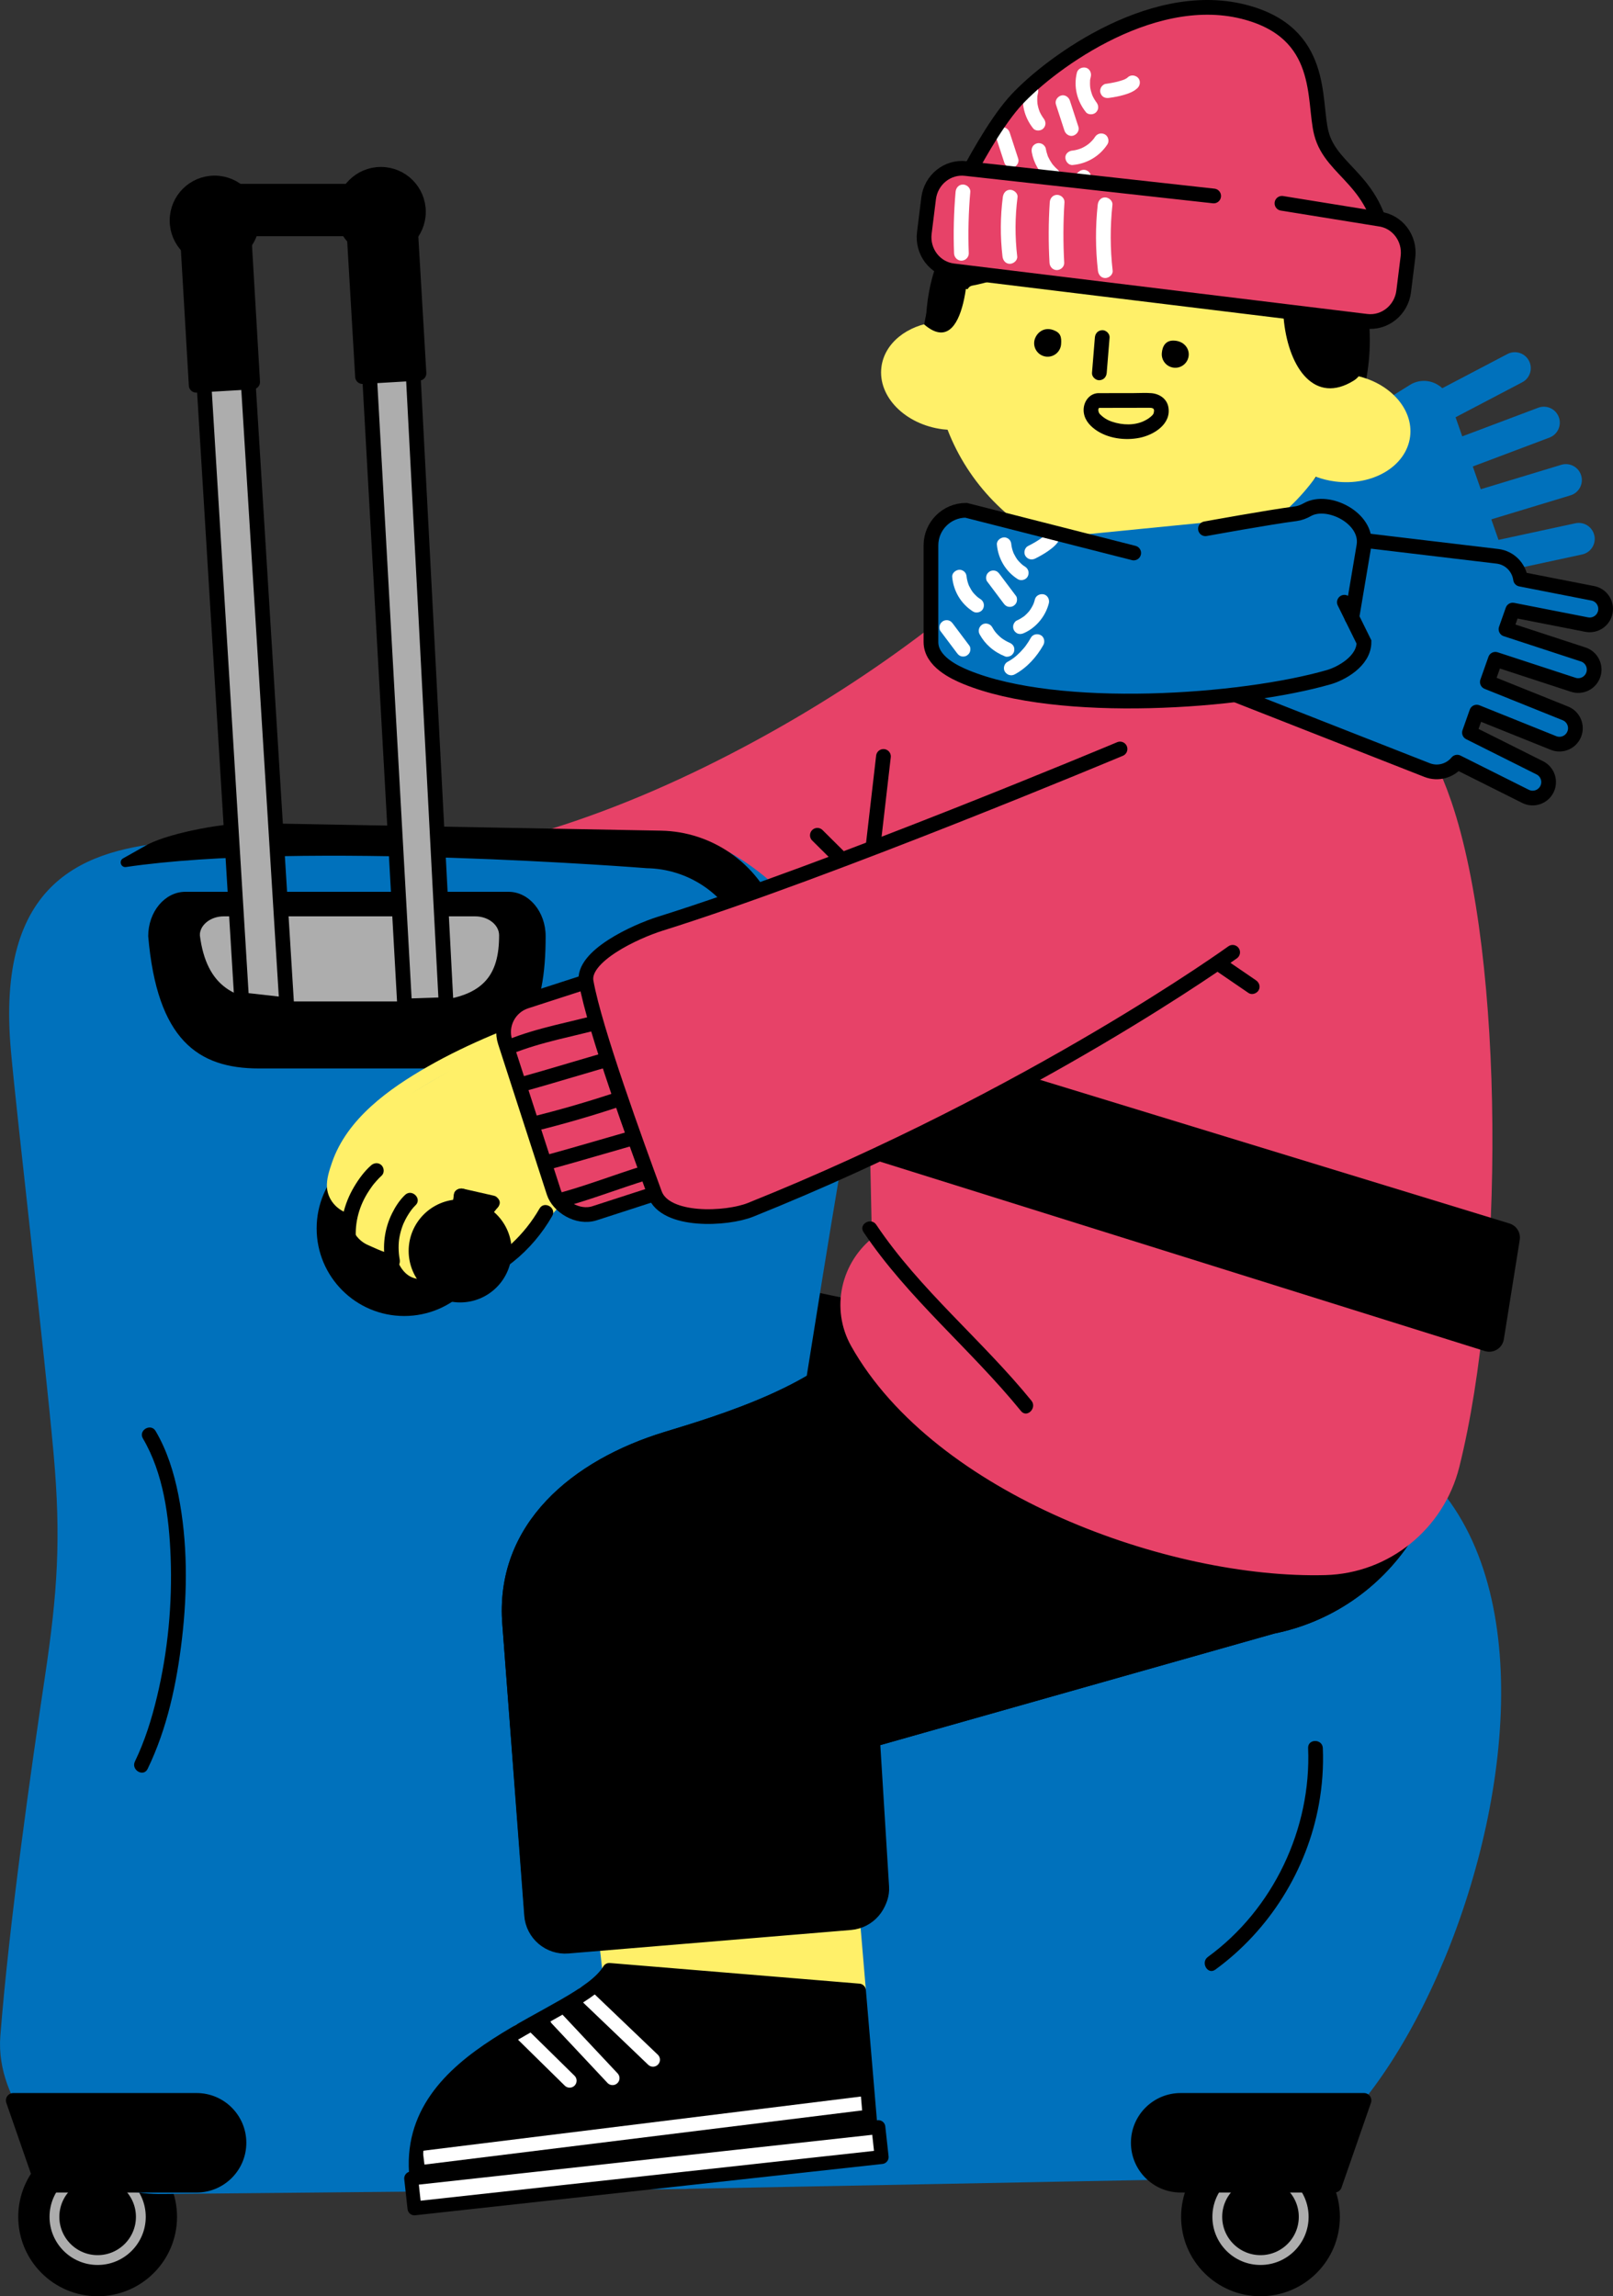 <?xml version="1.0" encoding="UTF-8"?>
<svg id="_レイヤー_2" data-name="レイヤー 2" xmlns="http://www.w3.org/2000/svg" viewBox="0 0 164.372 233.961">
  <rect x="0" y="0" width="164.372" height="233.961" fill="#333333" stroke="none"/>
  <defs>
    <style>
      .cls-1 {
        stroke: #fff069;
      }

      .cls-1, .cls-2, .cls-3, .cls-4, .cls-5, .cls-6, .cls-7, .cls-8 {
        fill: none;
      }

      .cls-1, .cls-2, .cls-4, .cls-9, .cls-10, .cls-7, .cls-11, .cls-12 {
        stroke-linecap: round;
      }

      .cls-1, .cls-2, .cls-5, .cls-7, .cls-12 {
        stroke-width: 1.417px;
      }

      .cls-1, .cls-9, .cls-7, .cls-11, .cls-13, .cls-12, .cls-14 {
        stroke-linejoin: round;
      }

      .cls-15, .cls-13 {
        fill: #adadad;
      }

      .cls-2, .cls-16, .cls-3, .cls-4, .cls-17, .cls-5, .cls-10, .cls-6, .cls-8, .cls-18, .cls-19, .cls-20 {
        stroke-miterlimit: 10;
      }

      .cls-2, .cls-5 {
        stroke: #fff;
      }

      .cls-16 {
        stroke: #e74268;
      }

      .cls-16, .cls-3, .cls-4, .cls-17, .cls-10, .cls-18, .cls-11, .cls-13, .cls-14, .cls-20 {
        stroke-width: 1.5px;
      }

      .cls-16, .cls-10, .cls-18, .cls-21 {
        fill: #e74268;
      }

      .cls-3, .cls-4, .cls-17, .cls-9, .cls-10, .cls-6, .cls-7, .cls-18, .cls-11, .cls-13, .cls-12, .cls-19, .cls-14 {
        stroke: #000;
      }

      .cls-22, .cls-11, .cls-20 {
        fill: #0071bc;
      }

      .cls-9 {
        stroke-width: 1.5px;
      }

      .cls-23, .cls-12 {
        fill: #fff;
      }

      .cls-8 {
        stroke: #adadad;
      }

      .cls-20 {
        stroke: #0071bc;
      }

      .cls-24 {
        fill: #fff069;
      }
    </style>
  </defs>
  <g id="_レイヤー_14" data-name="レイヤー 14">
    <g>
      <path d="M140.16,153.123l1.453-9.105-66.772-14.12c-9.685-2.048-19.298,3.772-21.973,13.303l-7.404,26.382,34.39,9.651,3.409-12.148,32.709,3.565c11.519,1.84,22.349-6.008,24.187-17.528Z"/>
      <path class="cls-21" d="M109.83,83.228c1.662-8.308-7.38-20.317-17.741-15.832-4.109,1.778-28.038,19.162-47.533,20.27.466,8.201,1.272,15.906,4.353,23.05,10.222.436,26.125-5.504,34.163-9.269,7.182-3.364,21.354-10.19,26.758-18.219Z"/>
      <path class="cls-21" d="M94.489,64.182c-5.625,4.291-11.61,8.114-17.834,11.474-6.478,3.498-13.243,6.516-20.271,8.728-3.693,1.163-7.462,2.095-11.29,2.688-.951.147-.547,1.593.399,1.446,7.022-1.087,13.843-3.294,20.382-6.038,6.834-2.868,13.413-6.337,19.682-10.288,3.326-2.096,6.563-4.331,9.689-6.716.757-.578.011-1.881-.757-1.295h0Z"/>
      <circle cx="9.95" cy="225.87" r="8.09"/>
      <circle class="cls-8" cx="9.95" cy="225.87" r="4.402"/>
      <circle cx="128.45" cy="225.87" r="8.09"/>
      <circle class="cls-8" cx="128.45" cy="225.87" r="4.402"/>
      <path class="cls-20" d="M130.313,144.687l-49.342-1.448s3.823-24.417,5.405-32.5c2.463-12.579-10.527-25.358-19.12-25.193l-49.23.944c-9.079.768-17.69,3.603-16.166,20.514.647,7.184,3.416,30.702,4.341,40.957.793,8.803.41,14.375-.887,23.03-1.363,9.1-3.635,25.003-4.533,36.525-.25,3.216,1.101,6.201,2.828,8.654,2.875,4.091,7.665,6.726,13.04,6.623l53.23-.512c.107-.002.21-.018.316-.022l56.301-1.079c19.781,0,44.451-73.347,3.819-76.492Z"/>
      <path d="M12.546,87.455c-.46.259-.225.961.297.884,18.004-2.661,53.089.122,53.089.122,4.088.074,7.774,2.477,9.49,6.188l1.371,2.965h4.178l-1.913-4.856c-1.899-4.822-6.514-8.027-11.695-8.123l-41.728-.772c-2.494-.046-8.002.894-10.532,2.152l-2.557,1.441Z"/>
      <path d="M15.103,95.393v-0c0-2.502,1.698-4.53,3.792-4.53h32.916c2.094,0,3.792,2.028,3.792,4.53v0c0,7.439-1.859,13.47-11.275,13.47h-17.95c-6.227,0-10.369-2.944-11.275-13.47Z"/>
      <path class="cls-15" d="M19.862,95.297v-0c0-1.344,1.32-2.434,2.949-2.434h25.601c1.629,0,2.949,1.09,2.949,2.434v0c0,3.997-1.446,7.237-8.769,7.237h-13.961c-4.843,0-8.065-1.582-8.769-7.237Z"/>
      <path class="cls-6" d="M19.862,95.297v-0c0-1.344,1.32-2.434,2.949-2.434h25.601c1.629,0,2.949,1.09,2.949,2.434v0c0,3.997-1.446,7.237-8.769,7.237h-13.961c-4.843,0-8.065-1.582-8.769-7.237Z"/>
      <polygon class="cls-13" points="24.623 101.865 19.862 24.018 24.354 23.754 29.214 102.382 24.623 101.865"/>
      <rect class="cls-9" x="19.469" y="21.386" width="5.763" height="17.715" transform="translate(-1.734 1.362) rotate(-3.36)"/>
      <circle class="cls-14" cx="21.866" cy="22.468" r="3.824"/>
      <polygon class="cls-13" points="41.237 102.497 36.815 23.138 41.307 22.874 45.462 102.357 41.237 102.497"/>
      <rect class="cls-9" x="36.418" y="20.503" width="5.763" height="17.715" transform="translate(-1.653 2.354) rotate(-3.36)"/>
      <circle class="cls-14" cx="38.815" cy="21.584" r="3.824"/>
      <rect x="21.866" y="18.732" width="16.975" height="5.335"/>
      <circle cx="41.192" cy="125.161" r="8.924"/>
      <path class="cls-14" d="M4.352,222.643l-3-8.638,18.681-0c2.385-0,4.319,1.934,4.319,4.319v0c0,2.385-1.934,4.319-4.319,4.319l-15.681 0Z"/>
      <path class="cls-14" d="M135.997,222.643l3-8.638-18.681-0c-2.385-0-4.319,1.934-4.319,4.319v0c-0,2.385,1.934,4.319,4.319,4.319l15.681 0Z"/>
      <path d="M14.563,146.562c2.104,3.577,2.668,7.993,2.824,12.07.183,4.779-.276,9.617-1.393,14.268-.54,2.251-1.234,4.485-2.245,6.572-.419.865.874,1.626,1.295.757,2.001-4.13,2.971-8.73,3.5-13.263.567-4.853.585-9.864-.371-14.671-.448-2.253-1.145-4.501-2.315-6.49-.489-.831-1.786-.078-1.295.757h0Z"/>
      <path d="M133.302,178.11c.345,8.208-3.556,16.429-10.211,21.276-.772.562-.025,1.864.757,1.295,5.501-4.005,9.336-10.132,10.55-16.831.343-1.894.485-3.817.404-5.74-.04-.961-1.54-.967-1.5,0h0Z"/>
      <path class="cls-24" d="M60.261,184.664l1.829,16.049c-4.048,5.696-21.074,8.216-19.649,21.186l46.245-5.448-3.168-37.391"/>
      <path d="M62.09,200.713c-2.742,6.404-21.074,8.216-19.649,21.186l46.245-5.448-1.155-13.324"/>
      <line class="cls-5" x1="43.167" y1="219.842" x2="88.413" y2="214.241"/>
      <line class="cls-2" x1="52.903" y1="206.94" x2="58.049" y2="211.998"/>
      <line class="cls-2" x1="56.751" y1="205.694" x2="62.421" y2="211.739"/>
      <line class="cls-2" x1="59.499" y1="203.127" x2="66.543" y2="209.862"/>
      <line class="cls-1" x1="87.53" y1="202.814" x2="85.518" y2="179.06"/>
      <path class="cls-1" d="M60.261,184.664l1.829,16.049"/>
      <path class="cls-7" d="M62.09,200.713c-2.98,5.028-21.074,8.216-19.649,21.186l46.245-5.448-1.155-13.636-25.44-2.102Z"/>
      <rect class="cls-12" x="41.924" y="219.335" width="47.897" height="3.065" transform="translate(-23.72 8.512) rotate(-6.268)"/>
      <path class="cls-17" d="M146.209,140.848l-1.816-9.039s-43.145-.126-55.895,3.781c-3.662,6.055-15.636,9.518-20.606,11.041-9.037,2.769-16.768,9.02-15.948,18.886l2.229,29.611c.143,1.899,1.806,3.317,3.703,3.159l28.783-2.393c1.868-.155,3.265-1.782,3.136-3.653l-1.031-14.951,40.897-11.576c11.437-2.297,18.846-13.431,16.548-24.867Z"/>
      <path class="cls-3" d="M88.764,177.291l40.897-11.576c11.437-2.297,18.846-13.431,16.548-24.867l-1.816-9.039"/>
      <path class="cls-4" d="M88.498,135.59c-3.662,6.055-15.636,9.518-20.606,11.041-9.037,2.769-16.768,9.02-15.948,18.886l2.265,29.63c.123,1.613,1.537,2.818,3.149,2.684l29.825-2.479c1.581-.131,2.767-1.503,2.669-3.086l-1.205-19.475"/>
      <path class="cls-16" d="M135.04,159.734c6.167-.163,11.444-4.46,12.941-10.445,4.593-18.358,4.602-51.581-.798-67.394-4.169-12.206-15.785-26.147-31.598-25.05-41.175,4.389-26.524,44.037-26.524,44.037l.549,25.654-0.0 0c-3.187,2.39-4.17,6.784-2.215,10.255,8.337,14.809,31.941,23.357,47.646,22.943Z"/>
      <path d="M74.764,113.685l1.722-12.689,77.335,23.661c.718.22,1.165.935,1.046,1.677l-1.62,10.124c-.145.906-1.06,1.473-1.936,1.198l-76.547-23.972Z"/>
      <line class="cls-4" x1="83.293" y1="85.106" x2="86.376" y2="88.168"/>
      <line class="cls-4" x1="90.028" y1="77.071" x2="87.264" y2="100.988"/>
      <path class="cls-24" d="M37.145,114.714c11.637-8.977,32.589-16.694,44.926-19.93,7.69-2.017,9.306.71,10.794,5.48l0.0 0c1.489,4.77.726,10.479-8.253,12.834,0,0-21.806,7.143-27.814,10.043-8.666,9.752-11.958,7.829-19.068,3.009-1.272-.863-1.216-3.293-3.023-3.823-1.77-3.015,2.437-7.613,2.437-7.613Z"/>
      <g>
        <path class="cls-24" d="M67.878,99.067c-3.669,1.076-7.265,2.405-10.852,3.723-4.596,1.689-9.17,3.438-13.43,5.879-3.946,2.261-8.235,5.298-9.771,9.799-.272.796-.569,1.696-.505,2.534.109,1.424,1.281,2.558,2.686,2.749l-.551-.723c0,1.561.582,3.223,2.106,3.856.844.351,3.96,2.016,4.079-.034h-1.5c.117,1.006.394,2.071,1.132,2.81.982.982,2.342.749,3.456.14.847-.463.091-1.759-.757-1.295-.567.31-1.265.57-1.742-.012-.36-.44-.525-1.096-.589-1.642-.109-.943-1.443-.985-1.5,0,.056-.301.195-.463.419-.486-.086-.011-.108-.009-.068.003-.103-.062-.315-.07-.434-.104-.291-.085-.576-.193-.858-.306-.45-.179-.985-.337-1.387-.603-.688-.454-.856-1.56-.857-2.326-0-.292-.231-.68-.551-.723-.878-.119-1.672-.673-1.588-1.716.044-.545.262-1.144.437-1.666.041-.122.084-.243.129-.363.02-.054.042-.108.062-.162.016-.042.033-.083.05-.125.054-.134-.067.154-.004.009.131-.298.274-.591.431-.877.437-.793.885-1.405,1.419-2.022,1.829-2.115,4.165-3.747,6.561-5.156,4.222-2.483,8.78-4.271,13.373-5.933,3.645-1.32,7.28-2.687,11.002-3.779.924-.271.531-1.719-.399-1.446h0Z"/>
        <path d="M49.49,122.174c-.994,1.331-2.343,2.403-3.521,3.564-1.095,1.079-2.956,2.769-2.142,4.472.657,1.374,2.542,1.38,3.796.986,1.697-.534,3.289-1.536,4.67-2.637,1.607-1.281,2.955-2.879,3.978-4.66.482-.838-.814-1.595-1.295-.757-1.535,2.672-3.852,4.821-6.636,6.146-.564.268-1.158.539-1.785.613-.372.044-1.044.085-1.323-.245-.422-.5.405-1.359.711-1.714.454-.527.952-1.016,1.453-1.499,1.17-1.128,2.413-2.204,3.39-3.511.578-.774-.723-1.522-1.295-.757h0Z"/>
        <path d="M41.279,121.746c-.552.52-.996,1.211-1.329,1.886-.786,1.594-.994,3.342-.666,5.085.075.398.555.625.923.524.418-.115.599-.523.524-.923-.142-.753-.144-1.623-.02-2.284.065-.347.156-.688.273-1.021.028-.08.058-.16.089-.239.003-.009.093-.22.032-.081.063-.142.129-.282.2-.421.117-.226.245-.447.385-.66.064-.097.13-.193.199-.287.027-.036.054-.072.081-.108-.138.19-.025.032.008-.008.115-.139.231-.28.363-.403.705-.663-.358-1.722-1.061-1.061h0Z"/>
        <path d="M37.822,118.73c-.696.61-1.275,1.409-1.744,2.199-1.012,1.706-1.506,3.704-1.273,5.683.047.402.311.75.75.75.369,0,.798-.345.75-.75-.21-1.784.201-3.489,1.109-4.993.168-.279.352-.547.545-.81.026-.035.052-.069.078-.103-.053.069-.054.071-.003.005.037-.045.073-.091.111-.136.078-.094.157-.186.239-.277.158-.176.321-.351.499-.507.305-.267.273-.788,0-1.061-.303-.303-.755-.268-1.061,0h0Z"/>
        <path d="M46.795,122.563c.917.208,1.834.416,2.751.624l.392.089c.382.087.83-.117.923-.524.087-.381-.115-.83-.524-.923-.917-.208-1.834-.416-2.751-.624l-.392-.089c-.382-.087-.83.117-.923.524-.087.381.115.83.524.923h0Z"/>
        <path d="M46.271,121.64c-.203,1.325-.409,2.651-.663,3.966-.053.272-.095.557-.188.82-.131.37.148.837.524.923.42.096.782-.127.923-.524.207-.583.27-1.242.375-1.848.139-.801.268-1.604.394-2.408.028-.177.055-.353.082-.53.059-.386-.097-.825-.524-.923-.358-.081-.859.109-.923.524h0Z"/>
      </g>
      <circle class="cls-19" cx="46.894" cy="127.451" r="4.75"/>
      <path d="M120.144,96.33c2.07,1.415,4.14,2.829,6.209,4.244.292.2.584.399.876.599.335.229.832.063,1.026-.269.217-.371.066-.797-.269-1.026-2.07-1.415-4.14-2.829-6.209-4.244-.292-.2-.584-.399-.876-.599-.335-.229-.832-.063-1.026.269-.217.371-.066.797.269,1.026h0Z"/>
      <g>
        <rect class="cls-18" x="53.644" y="100.475" width="13.036" height="22.7" rx="3.296" ry="3.296" transform="translate(-31.524 23.972) rotate(-17.943)"/>
        <path d="M52.083,107.404c3.123-1.273,6.468-1.815,9.704-2.711.929-.257.534-1.704-.399-1.446-3.237.897-6.581,1.439-9.704,2.711-.375.153-.64.499-.524.922.098.355.545.677.922.524h0Z"/>
        <path d="M53.102,111.287c3.497-.972,6.962-2.059,10.459-3.031.929-.258.534-1.705-.399-1.446-3.497.972-6.962,2.059-10.459,3.031-.929.258-.534,1.705.399,1.446h0Z"/>
        <path d="M54.395,115.281c3.092-.759,6.149-1.649,9.166-2.667.909-.307.519-1.756-.399-1.446-3.016,1.018-6.074,1.908-9.166,2.667-.937.23-.54,1.676.399,1.446h0Z"/>
        <path d="M55.675,119.234c3.874-1.042,7.706-2.232,11.58-3.274.931-.25.536-1.697-.399-1.446-3.874,1.042-7.706,2.232-11.58,3.274-.931.25-.536,1.697.399,1.446h0Z"/>
        <path d="M57.67,122.919c3.232-.911,6.353-2.173,9.585-3.084.927-.261.533-1.709-.399-1.446-3.232.911-6.353,2.173-9.585,3.084-.927.261-.533,1.709.399,1.446h0Z"/>
      </g>
      <path class="cls-21" d="M130.832,92.338c5.753-6.22-2.014-21.992-11.535-18.919-3.9,1.259-34.631,15.257-52.003,20.693-2.528.791-8.026,3.315-7.563,5.923.869,4.889,5.183,16.643,6.993,21.596,1.074,2.939,7.351,2.604,9.762,1.635,28.873-11.596,47.716-23.761,54.346-30.929Z"/>
      <path class="cls-4" d="M114.136,76.313s-29.471,12.362-46.843,17.799c-2.528.791-8.026,3.315-7.563,5.923.869,4.889,5.183,16.643,6.993,21.596,1.074,2.939,7.351,2.604,9.762,1.635,28.873-11.596,49.127-26.237,49.127-26.237"/>
      <path class="cls-22" d="M162.47,54.562c-.189-.877-1.054-1.435-1.931-1.246l-7.835,1.691-.732-2.09,8.072-2.448c.859-.26,1.344-1.168,1.083-2.027-.26-.859-1.168-1.344-2.027-1.083l-8.204,2.488-.812-2.317,7.814-2.945c.84-.316,1.264-1.254.948-2.094-.317-.84-1.254-1.264-2.094-.948l-7.742,2.918-.682-1.947,6.794-3.564c.795-.417,1.101-1.399.684-2.194-.417-.795-1.399-1.101-2.194-.684l-6.639,3.483c-.859-.815-2.207-1.018-3.297-.337l-19.563,12.214c-.836.522-1.323,1.457-1.269,2.442l.652,12.087c.095,1.762,1.824,2.964,3.509,2.438l24.724-7.714c1.151-.359,1.875-1.414,1.89-2.551l7.608-1.642c.877-.189,1.435-1.054,1.246-1.931Z"/>
      <path class="cls-19" d="M94.996,30.928c1.502-12.318,14.929-18.602,25.225-16.761,11.967,2.14,20.13,11.521,18.711,23.085-1.418,11.565-11.868,18.534-23.935,17.054-12.066-1.48-21.412-11.813-20.002-23.378Z"/>
      <path class="cls-24" d="M138.005,38.24c1.191-11.565-7.051-22.033-18.648-23.519-11.607-1.487-22.231,6.579-23.98,18.087-2.92.326-5.242,2.135-5.556,4.586-.386,3.013,2.41,5.854,6.244,6.345.167.021.331.032.496.044,2.113,5.466,6.416,9.931,11.966,12.183l-.741,5.474c-1.121.458-1.73,1.021-1.522,1.674.495,1.554,3.768,2.43,8.123,2.053,4.355-.377,7.375-1.965,7.649-3.419.127-.677-.635-1.121-1.901-1.372l.432-3.192c5.484-1.022,10.33-4.147,13.534-8.609.609.227,1.263.394,1.952.482,3.835.491,7.256-1.553,7.642-4.566.367-2.865-2.145-5.57-5.689-6.251Z"/>
      <path d="M111.572,34.391l-.293,3.6c-.032.392.368.767.75.75.434-.019.716-.33.75-.75l.293-3.6c.032-.392-.368-.767-.75-.75-.434.019-.716.33-.75.75h0Z"/>
      <path d="M112.052,40.058c-.976-.053-1.639.821-1.626,1.741.012.848.526,1.488,1.18,1.965,1.253.912,3.021,1.143,4.512.846,1.469-.292,3.26-1.404,2.944-3.132-.157-.86-.914-1.355-1.744-1.42-.579-.045-1.175-.007-1.756-.006-1.17.002-2.34.004-3.51.006-.965.002-.967,1.502,0,1.5.761-.002,1.522-.003,2.282-.004.577-.001,1.154-.002,1.732-.003.23-0.0.459-.001.689-.001.1-0.0.2-.001.3-0.0.059 0.0.117-0.0.176.002.169.007-.012-.017.125.017.012.003.246.069.085.02.019.006.212.121.055.022.017.011.184.153.036.023.034.03.089.2.027.022.005.014.031.107.034.108l.013.055c-.011-.106-.013-.116-.005-.029-.004.055-.002.117-.002.173-.001-.193-.011.03-.024.086-.002.007-.065.184-.02.074.045-.11-.033.058-.036.065-.019.037-.13.174-.008.032-.042.05-.087.095-.134.14-.205.197-.441.357-.741.508-.98.492-2.226.466-3.312.098-.502-.17-.891-.412-1.263-.797-.121-.125.052.123-.02-.03-.029-.043-.054-.088-.077-.134.024.062.021.05-.008-.035-.036-.124-.041-.203-.026-.291-.018.104.037-.114.034-.107-.059.17.13-.159.007-.013.135-.162-.078.122.053-.036-.07.084-.176.023.029.034.405.022.75-.36.75-.75,0-.424-.344-.728-.75-.75Z"/>
      <path d="M105.388,34.862c.059-.757.853-1.649,1.977-1.224.71.268.824.682.765,1.439s-.721,1.323-1.478,1.263-1.323-.721-1.263-1.478Z"/>
      <path d="M118.393,35.988c.059-.757.42-1.294,1.179-1.287,1.016.01,1.622.744,1.563,1.502s-.721,1.323-1.478,1.263-1.323-.721-1.263-1.478Z"/>
      <g>
        <path d="M130.847,32.799c-.487-4.245.854-9.784,2.555-10.189s3.862,4.652,4.852,8.808,1.181,6.438-.304,7.362c-3.926,2.443-6.552-1.175-7.104-5.981Z"/>
        <path d="M98.506,24.221c-2.352,1.833-3.626,4.984-4.33,8.837,4.39,3.776,4.771-6.628,4.33-8.837Z"/>
        <path d="M96.61,27.552c-.932,2.735,6.397,2.873,8.774-1.529,1.169,1.858,4.205,3.124,10.194.016,1.223,3.486,7.328,1.476,7.328,1.476,0,0,3.961,4.383,8.794.087,3.607-3.206,2.436-4.903,2.436-4.903,0,0-6.341-6.903-11.623-8.122-5.282-1.219-11.048-.849-15.832,1.139-3,1.247-8.71,7.842-10.071,11.836Z"/>
      </g>
      <g>
        <path class="cls-24" d="M99.455,30.552c1.479-.286,3.027-.704,4.265-1.599,1.115-.805,1.859-1.895,2.343-3.174.301-.797.487-1.633.634-2.471.07-.399-.107-.808-.524-.923-.362-.099-.852.123-.923.524-.124.705-.275,1.408-.499,2.089-.05.151-.103.301-.16.449-.012.032-.077.192-.056.141.018-.042-.057.125-.075.165-.123.262-.261.516-.419.759-.041.063-.084.126-.127.187-.017.024-.121.163-.075.105.046-.059-.063.076-.082.098-.048.057-.097.113-.148.167-.189.205-.394.396-.614.567.116-.09-.057.039-.086.06-.055.039-.11.076-.166.113-.134.088-.272.17-.413.248-.126.069-.253.134-.383.196-.067.032-.134.062-.202.093-.078.035-.009.005.006-.001-.059.025-.119.049-.179.072-.811.317-1.662.524-2.516.689-.398.077-.625.554-.524.923.114.416.524.601.923.524h0Z"/>
        <path class="cls-24" d="M104.854,26.554c1.863,1.623,4.437,2.434,6.856,1.691,2.474-.759,4.072-2.947,4.436-5.459.059-.404-.1-.801-.524-.923-.352-.101-.865.123-.923.524-.288,1.988-1.387,3.797-3.388,4.411-1.895.582-3.93-.027-5.397-1.305-.725-.631-1.79.425-1.061,1.061h0Z"/>
        <path class="cls-24" d="M114.128,26.754c1.673,1.464,3.959,2.133,6.156,1.785,2.528-.4,4.32-2.279,5.09-4.653.299-.92-1.149-1.315-1.446-.399-.612,1.886-2.03,3.329-4.042,3.605-1.647.226-3.445-.303-4.697-1.399-.724-.633-1.789.423-1.061,1.061h0Z"/>
        <path class="cls-24" d="M121.946,27.441c1.097,1.802,3.063,3.003,5.204,2.914,2.075-.086,3.82-1.325,4.551-3.268.143-.379-.159-.822-.524-.923-.421-.116-.779.143-.923.524-.514,1.364-1.832,2.139-3.196,2.17-1.556.035-2.991-.816-3.818-2.174-.501-.823-1.799-.07-1.295.757h0Z"/>
      </g>
      <path d="M87.999,125.54c4.532,6.757,10.937,11.947,16.045,18.229.609.749,1.664-.318,1.06-1.06-5.024-6.179-11.354-11.281-15.811-17.926-.535-.797-1.834-.048-1.295.757h0Z"/>
      <g>
        <path class="cls-21" d="M99.028,21.26c-1.002-.18-1.526-1.318-1.037-2.269,1.191-2.318,3.316-6.197,5.287-8.472,3.044-3.515,13.752-11.756,23.463-9.316,8.394,2.109,7.093,9.052,7.957,12.386,1.051,4.057,5.9,4.745,6.501,12.134.124,1.524-1.197,2.799-2.641,2.543l-39.529-7.006Z"/>
        <path class="cls-23" d="M105.144,15.516c.192,1.081.786,2.113,1.617,2.829.15.129.317.216.521.216.181,0,.397-.08.521-.216.254-.276.312-.774,0-1.042-.181-.156-.35-.325-.502-.509-.017-.02-.033-.041-.05-.062-.079-.097.082.112.03.039-.035-.048-.07-.096-.104-.145-.067-.098-.131-.199-.19-.303-.056-.098-.108-.198-.156-.3-.014-.03-.027-.06-.041-.09-.043-.093.016.054.028.066-.032-.035-.048-.122-.064-.167-.083-.23-.145-.467-.188-.709-.031-.172-.193-.355-.339-.44-.158-.092-.391-.132-.568-.074-.178.058-.35.168-.44.339-.097.184-.111.363-.074.568h0Z"/>
        <path class="cls-23" d="M109.917,17.511c-.119.106-.241.209-.365.309-.061.049-.037.036.008-.006-.035.033-.08.06-.119.088-.063.046-.128.092-.192.136-.263.18-.537.343-.82.488-.115.059-.279.175-.408.191.046-.006.109-.044.022-.011-.034.013-.068.027-.103.04-.068.026-.137.051-.206.074-.285.097-.576.17-.872.221-.381.065-.629.554-.515.907.133.411.498.584.907.515,1.388-.236,2.666-.981,3.705-1.91.288-.258.282-.783,0-1.042-.308-.283-.735-.275-1.042,0h0Z"/>
        <path class="cls-23" d="M107.604,10.644c.289.886.578,1.772.866,2.659.119.366.516.641.907.515.366-.118.643-.514.515-.907-.289-.886-.578-1.772-.866-2.659-.119-.366-.516-.641-.907-.515-.366.118-.643.514-.515.907h0Z"/>
        <path class="cls-23" d="M114.901,7.899c-.014.014-.09.07-.091.084.001-.012.175-.123.075-.059-.02.012-.038.026-.058.039-.086.054-.176.101-.268.143-.02.009-.04.017-.06.027.208-.099.118-.049.067-.03-.054.021-.109.041-.164.06-.115.04-.232.076-.349.108-.459.128-.929.213-1.4.278-.169.023-.359.199-.44.339-.092.158-.132.391-.074.568.058.178.168.35.339.44.188.099.36.103.568.074.496-.068.991-.159,1.472-.298.504-.146,1.052-.345,1.426-.73.269-.277.296-.771,0-1.042-.291-.267-.755-.295-1.042,0h0Z"/>
        <path class="cls-23" d="M109.737,7.412c-.347,1.422.014,2.886.925,4.02.243.302.793.272,1.042,0,.294-.321.259-.72,0-1.042-.05-.063-.044-.054.019.025-.021-.028-.041-.056-.061-.085-.04-.057-.078-.115-.115-.175-.073-.119-.14-.241-.2-.368-.015-.032-.029-.063-.043-.095.04.096.044.106.014.031-.024-.066-.049-.131-.071-.197-.041-.124-.076-.25-.104-.378-.013-.06-.025-.119-.036-.18-.006-.034-.011-.069-.017-.103.014.11.016.123.007.04-.011-.139-.022-.278-.021-.418 0-.07.003-.139.007-.209.003-.053-.007-.162.018-.208-.016.109-.017.123-.005.041.006-.034.012-.069.018-.103.013-.069.029-.137.045-.204.091-.374-.119-.816-.515-.907-.38-.087-.809.114-.907.515h0Z"/>
        <path class="cls-23" d="M101.471,13.897c.289.886.578,1.772.866,2.659.119.366.516.641.907.515.366-.118.643-.514.515-.907-.289-.886-.578-1.772-.866-2.659-.119-.366-.516-.641-.907-.515-.366.118-.643.514-.515.907h0Z"/>
        <path class="cls-23" d="M104.361,9.063c-.347,1.422.014,2.886.925,4.02.243.302.793.272,1.042,0,.294-.321.259-.72,0-1.042-.05-.063-.044-.054.019.025-.021-.028-.041-.056-.061-.085-.04-.057-.078-.115-.115-.175-.073-.119-.14-.241-.2-.368-.015-.032-.029-.063-.043-.095.04.096.044.106.014.031-.024-.066-.049-.131-.071-.197-.041-.124-.076-.25-.104-.378-.013-.06-.025-.119-.036-.18-.006-.034-.011-.069-.017-.103.014.11.016.123.007.04-.011-.139-.022-.278-.021-.418 0-.07.003-.139.007-.209.003-.053-.007-.162.018-.208-.016.109-.017.123-.005.041.006-.034.012-.069.018-.103.013-.069.029-.137.045-.204.091-.374-.119-.816-.515-.907-.38-.087-.809.114-.907.515h0Z"/>
        <path class="cls-23" d="M111.582,13.954c-.04.062-.083.123-.125.184-.057.081.011-.025.035-.043-.027.021-.048.06-.07.086-.086.102-.177.2-.273.293-.053.052-.108.101-.164.15-.023.019-.045.038-.068.057-.093.076-.025 0.0.027-.019-.055.02-.113.083-.163.117-.061.042-.124.082-.188.12-.115.069-.233.132-.354.189-.031.014-.074.025-.102.046.023-.018.147-.059.052-.023-.07.026-.139.053-.21.076-.127.042-.256.077-.387.105-.073.016-.146.028-.219.041-.102.017.035-.008.063-.008-.043 0-.09.009-.133.013-.383.033-.756.315-.737.737.017.371.326.772.737.737,1.449-.124,2.759-.887,3.553-2.113.21-.324.077-.828-.264-1.008-.367-.194-.784-.082-1.008.264h0Z"/>
        <path class="cls-3" d="M99.026,21.257c-1.001-.18-1.523-1.317-1.035-2.268,1.19-2.318,3.314-6.197,5.283-8.473,3.041-3.515,13.739-11.759,23.436-9.323,8.383,2.106,7.081,9.048,7.942,12.381,1.048,4.056,5.891,4.742,6.488,12.13.123,1.524-1.197,2.799-2.639,2.543l-39.476-6.99Z"/>
        <path class="cls-10" d="M130.637,20.715l9.906,1.6c1.858.227,3.172,1.959,2.934,3.868l-.436,3.508c-.237,1.909-1.936,3.273-3.794,3.046l-42.119-5.143c-1.858-.227-3.172-1.959-2.934-3.868l.436-3.508c.237-1.909,1.936-3.273,3.794-3.046l25.254,2.796"/>
        <path class="cls-23" d="M97.378,19.551c-.182,2.082-.234,4.172-.156,6.26.015.405.334.75.75.75.395,0,.765-.343.75-.75-.078-2.088-.026-4.178.156-6.26.035-.404-.37-.75-.75-.75-.435,0-.714.345-.75.75h0Z"/>
        <path class="cls-23" d="M102.191,20.088c-.258,2.005-.268,4.033-.033,6.041.047.402.311.75.75.75.369,0,.797-.345.75-.75-.235-2.008-.226-4.036.033-6.041.052-.402-.382-.75-.75-.75-.448,0-.698.346-.75.75h0Z"/>
        <path class="cls-23" d="M106.974,20.603c-.132,2.053-.14,4.112-.026,6.166.022.404.329.75.75.75.389,0,.772-.343.75-.75-.114-2.054-.106-4.113.026-6.166.026-.405-.363-.75-.75-.75-.427,0-.724.344-.75.75h0Z"/>
        <path class="cls-23" d="M111.862,20.864c-.24,2.233-.233,4.484.022,6.715.046.402.312.75.75.75.37,0,.796-.345.75-.75-.254-2.231-.261-4.482-.022-6.715.043-.403-.376-.75-.75-.75-.441,0-.706.345-.75.75h0Z"/>
      </g>
      <path class="cls-11" d="M162.309,60.451l-7.357-1.442c-.159-1.174-1.083-2.176-2.36-2.328l-22.901-2.728c-.979-.117-1.944.308-2.519,1.109l-7.061,9.832c-1.029,1.434-.434,3.453,1.209,4.098l24.106,9.468c1.122.441,2.347.072,3.071-.805l6.96,3.484c.803.402,1.779.077,2.181-.726.402-.802.077-1.779-.726-2.181l-7.167-3.588.738-2.088,7.826,3.146c.833.335,1.779-.069,2.114-.902.335-.833-.069-1.779-.902-2.114l-7.954-3.198.818-2.315,7.936,2.597c.853.279,1.771-.186,2.05-1.039.279-.853-.186-1.771-1.039-2.05l-7.864-2.574.687-1.946,7.529,1.476c.881.173,1.735-.401,1.907-1.282s-.401-1.735-1.282-1.907Z"/>
      <path class="cls-22" d="M94.867,65.416v-9.847c0-1.975,1.601-3.576,3.576-3.576l11.585,2.511,25.392-2.511c1.975,0,3.576,1.601,3.576,3.576v9.847c0,1.975-2.361,3.227-3.576,3.576-8.883,2.558-27.54,3.876-36.977,0-1.17-.48-3.576-1.601-3.576-3.576Z"/>
      <path class="cls-4" d="M122.841,53.875s6.477-1.181,9.197-1.531c.428-.055.826-.215,1.202-.426,2.098-1.177,6.163.873,5.756,3.652l-1.236,7.34"/>
      <g>
        <path class="cls-23" d="M99.834,64.639c.267.485.625.936,1.041,1.301.469.411.982.715,1.559.946.166.067.421.012.568-.074.153-.089.299-.265.339-.44.043-.189.034-.4-.074-.568-.11-.171-.252-.263-.44-.339-.031-.012-.062-.025-.093-.038l.176.074c-.339-.146-.656-.333-.948-.559l.149.115c-.281-.221-.533-.473-.754-.754l.115.149c-.136-.177-.258-.362-.366-.557-.186-.338-.68-.476-1.008-.264-.342.221-.464.647-.264,1.008h0Z"/>
        <path class="cls-23" d="M105.048,64.98c-.159.284-.334.559-.527.821-.027.037-.057.073-.083.11.037-.055.085-.109.017-.023-.052.065-.105.129-.159.193-.102.12-.208.236-.317.348-.107.111-.218.218-.333.321-.054.048-.108.096-.164.142-.033.028-.066.055-.1.082-.021.017-.124.097-.026.022.098-.076-.005.003-.027.019-.034.025-.068.05-.102.074-.057.04-.114.079-.172.117-.125.082-.254.158-.386.229-.339.184-.475.681-.264,1.008.222.344.645.461,1.008.264,1.233-.668,2.226-1.771,2.907-2.985.189-.336.092-.82-.264-1.008-.348-.184-.807-.095-1.008.264h0Z"/>
        <path class="cls-23" d="M100.588,59.234c.56.745,1.119,1.491,1.679,2.236.12.159.24.284.44.339.176.049.411.027.568-.074.157-.101.296-.253.339-.44.041-.18.042-.413-.074-.568-.56-.745-1.119-1.491-1.679-2.236-.12-.159-.24-.284-.44-.339-.176-.049-.411-.027-.568.074-.157.101-.296.253-.339.44-.041.18-.042.413.074.568h0Z"/>
        <path class="cls-23" d="M106.659,54.274c-.036.076-.08.145-.131.211l.115-.149c-.151.194-.339.356-.533.506l.149-.115c-.465.355-.979.645-1.501.907-.345.173-.471.689-.264,1.008.228.353.639.45,1.008.264.446-.224.884-.469,1.293-.755.235-.165.469-.34.676-.539.178-.171.353-.371.459-.595.086-.183.13-.367.074-.568-.047-.171-.179-.356-.339-.44-.327-.173-.833-.108-1.008.264h0Z"/>
        <path class="cls-23" d="M101.587,55.485c.128,1.443.898,2.747,2.128,3.524.326.206.827.079,1.008-.264.192-.364.084-.788-.264-1.008-.062-.039-.123-.079-.183-.122-.024-.017-.046-.036-.071-.052.161.102.069.054.028.021-.107-.088-.21-.182-.307-.281-.046-.047-.091-.095-.134-.144-.024-.027-.048-.055-.071-.083-.017-.021-.099-.126-.025-.028.077.101-.012-.018-.021-.03-.017-.024-.034-.048-.051-.072-.042-.06-.081-.121-.119-.184-.068-.112-.131-.228-.188-.346-.016-.033-.03-.066-.046-.099-.039-.083.062.157.015.035-.024-.061-.047-.123-.068-.185-.045-.131-.082-.265-.112-.4-.016-.071-.028-.143-.04-.215-.017-.102.008.039.008.066-.001-.043-.009-.088-.013-.131-.018-.199-.07-.376-.216-.521-.128-.128-.338-.224-.521-.216-.37.017-.773.326-.737.737h0Z"/>
        <path class="cls-23" d="M95.834,64.294c.56.745,1.119,1.491,1.679,2.236.12.159.24.284.44.339.176.049.411.027.568-.074.157-.101.296-.253.339-.44.041-.18.042-.413-.074-.568-.56-.745-1.119-1.491-1.679-2.236-.12-.159-.24-.284-.44-.339-.176-.049-.411-.027-.568.074-.157.101-.296.253-.339.44-.041.18-.042.413.074.568h0Z"/>
        <path class="cls-23" d="M97.033,58.785c.128,1.443.898,2.747,2.128,3.524.326.206.827.079,1.008-.264.192-.364.084-.788-.264-1.008-.062-.039-.123-.079-.183-.122-.024-.017-.046-.036-.071-.052.161.102.069.054.028.021-.107-.088-.21-.182-.307-.281-.046-.047-.091-.095-.134-.144-.024-.027-.048-.055-.071-.083-.017-.021-.099-.126-.025-.028.077.101-.012-.018-.021-.03-.017-.024-.034-.048-.051-.072-.042-.06-.081-.121-.119-.184-.068-.112-.131-.228-.188-.346-.016-.033-.03-.066-.046-.099-.039-.083.062.157.015.035-.024-.061-.047-.123-.068-.185-.045-.131-.082-.265-.112-.4-.016-.071-.028-.143-.04-.215-.017-.102.008.039.008.066-.001-.043-.009-.088-.013-.131-.018-.199-.07-.376-.216-.521-.128-.128-.338-.224-.521-.216-.37.017-.773.326-.737.737h0Z"/>
        <path class="cls-23" d="M105.46,61.074c-.034.137-.075.273-.125.406-.003.007-.035.107-.042.108.011-.002.081-.185.021-.052-.029.065-.06.128-.093.191-.065.126-.138.248-.216.366-.039.059-.081.116-.123.174-.052.072.111-.138.032-.042-.025.03-.049.06-.074.089-.092.108-.19.211-.293.308-.047.044-.095.087-.144.129-.029.025-.059.05-.089.074-.101.083.141-.102.027-.021-.233.165-.474.31-.736.425-.158.069-.295.282-.339.44-.049.176-.027.411.074.568.101.157.253.296.44.339.206.047.376.01.568-.074,1.243-.546,2.206-1.724,2.534-3.037.093-.373-.12-.817-.515-.907-.382-.087-.807.115-.907.515h0Z"/>
      </g>
      <path class="cls-4" d="M136.997,61.361l2,4.055c0,1.975-2.361,3.227-3.576,3.576-8.883,2.558-27.54,3.876-36.977,0-1.17-.48-3.576-1.601-3.576-3.576v-9.847c0-1.975,1.601-3.576,3.576-3.576l17.085,4.35"/>
    </g>
  </g>
</svg>
